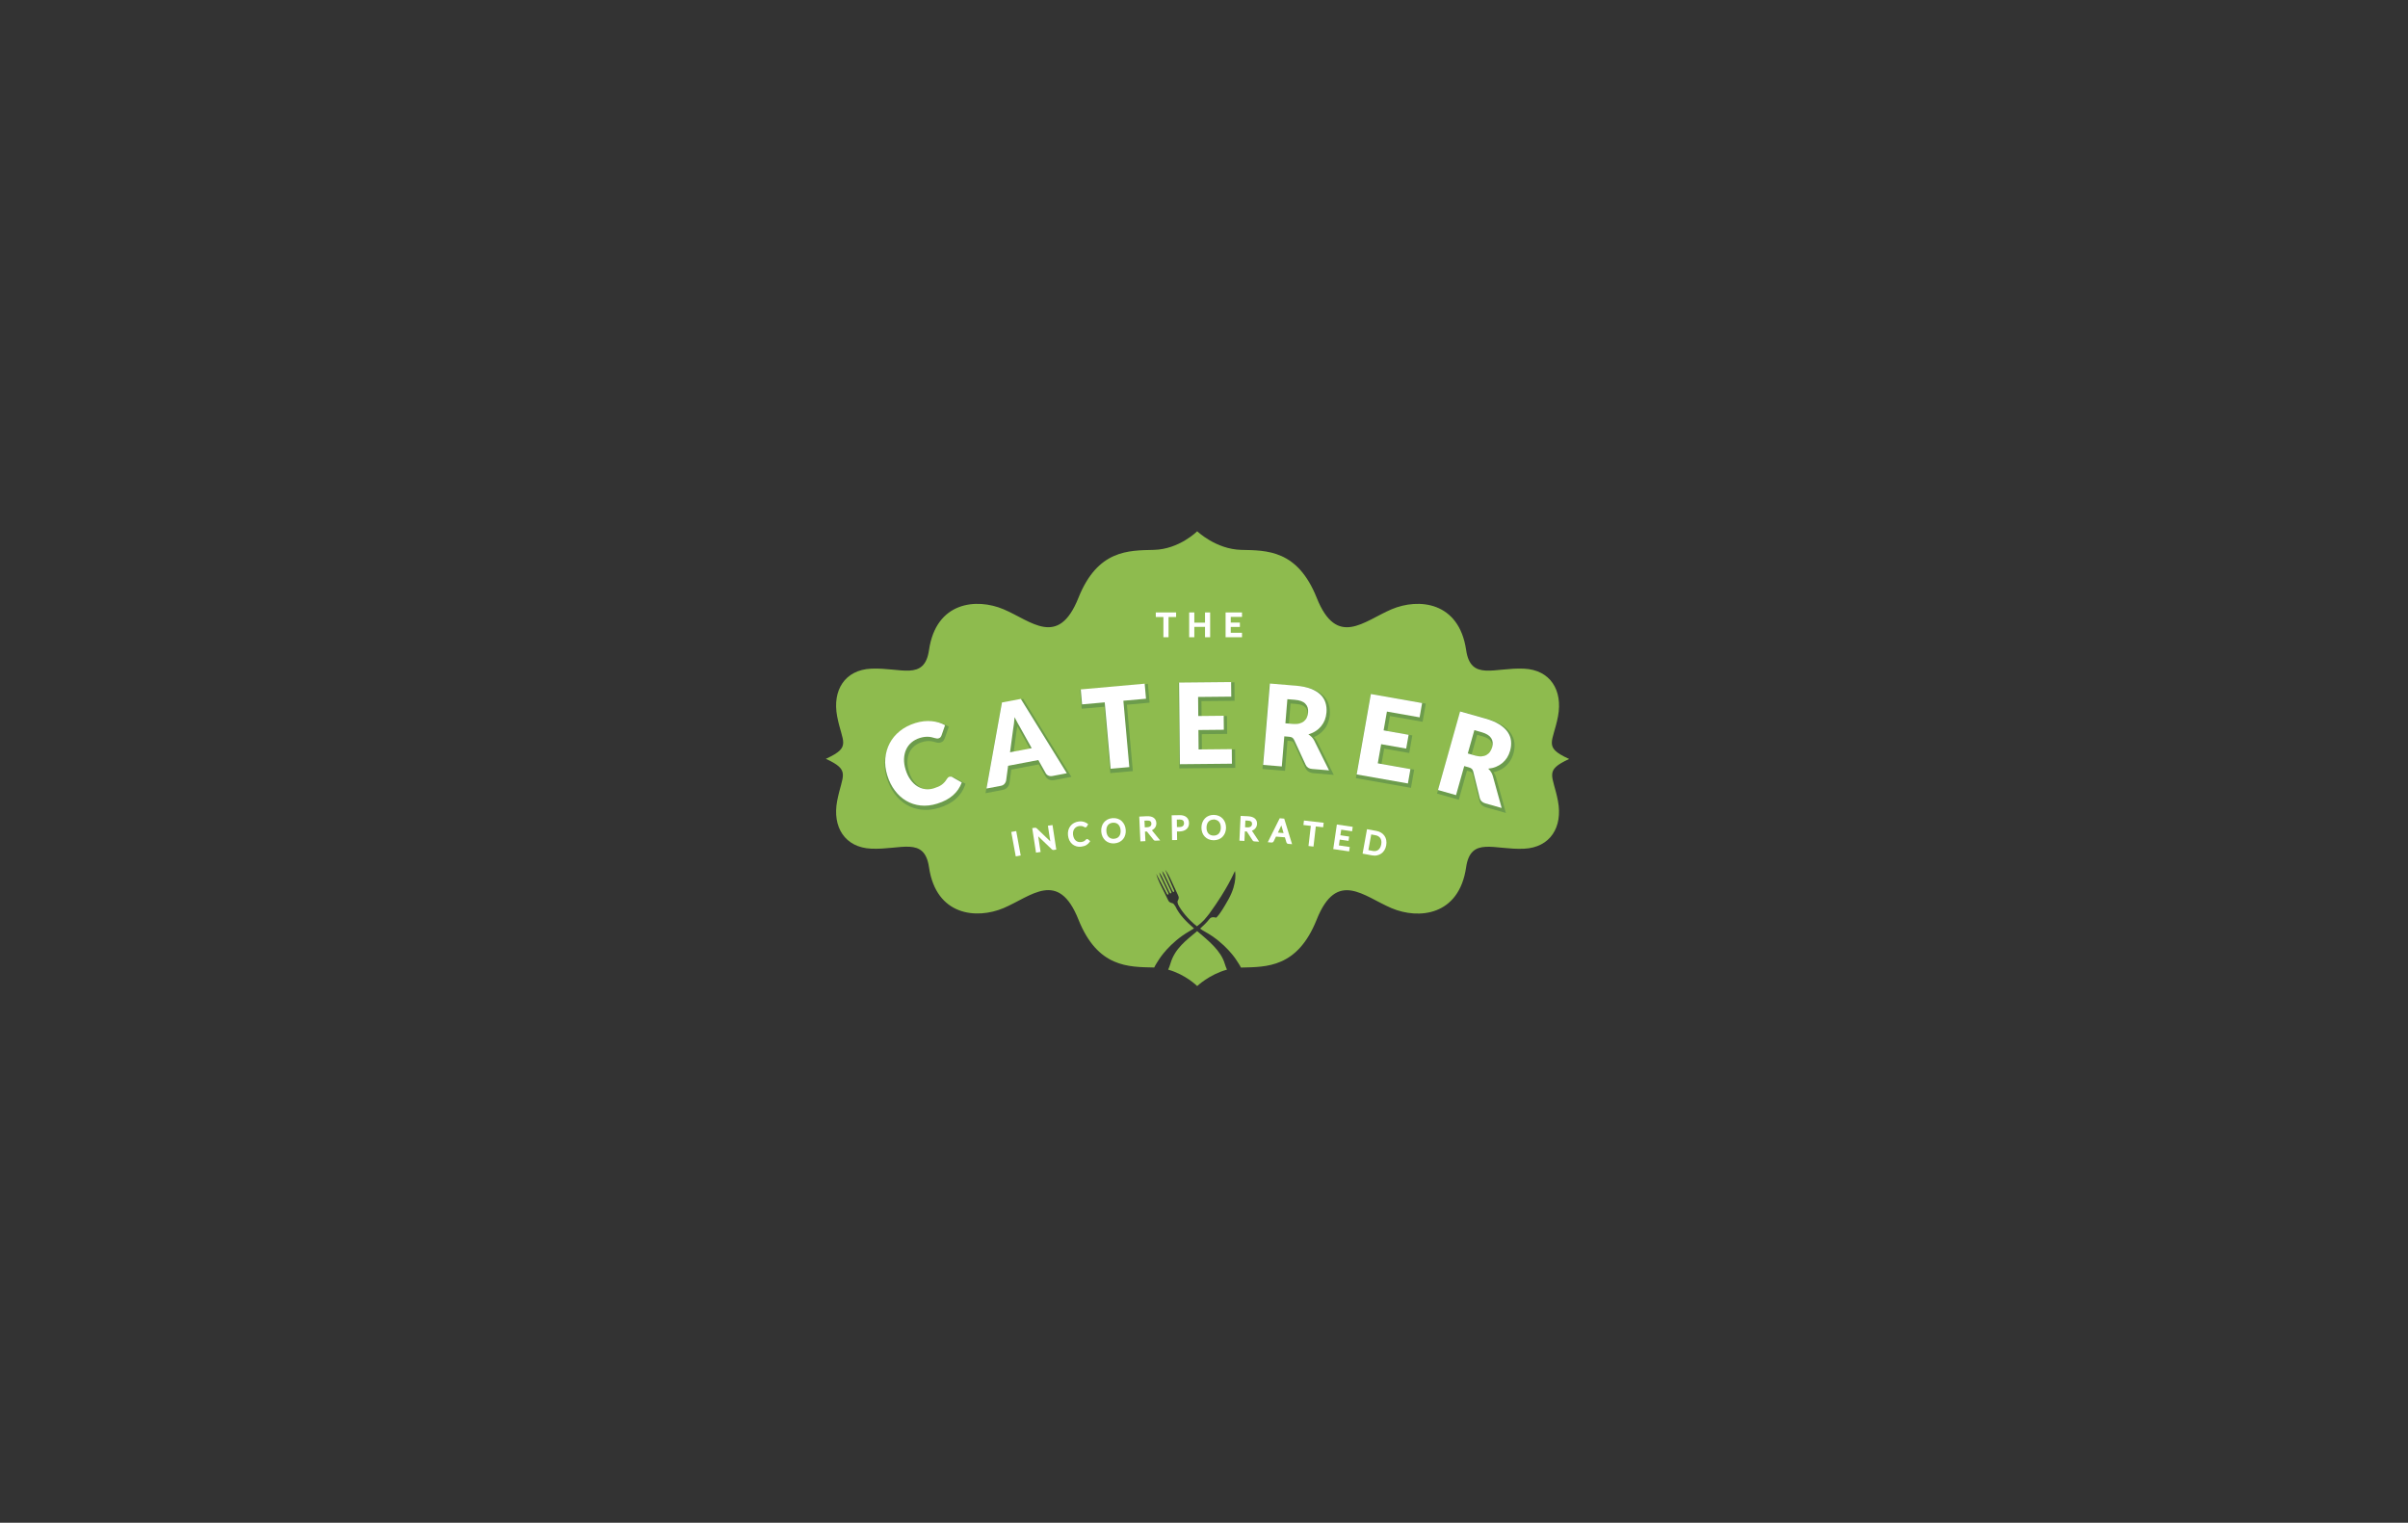 <?xml version="1.0" encoding="UTF-8"?> <svg xmlns="http://www.w3.org/2000/svg" id="Layer_1" version="1.1" viewBox="0 0 669 423"><rect x="0" y="0" width="669" height="423" fill="#333333" stroke="none"/><defs><style> .st0 { fill: #8ebb4e; } .st1 { fill: #6c9c4c; } .st2 { fill: #fff; } </style></defs><g><path class="st0" d="M435.95,210.83l-.21-.09c-7.05-3.25-4.26-4.49-2.89-11.74,1.38-7.25-2.15-12.92-9.45-13.25-8.24-.38-14.8,3.52-16.07-5.17-1.98-13.5-13.23-14.5-20.71-11.33-7.71,3.27-15.21,10.83-20.8-3.17-5.35-13.4-13.92-13.17-20.97-13.33-7.05-.17-12.24-5.17-12.24-5.17,0,0-4.98,5-12.03,5.17-7.05.17-15.62-.06-20.97,13.33-5.59,14-13.08,6.43-20.8,3.17-7.48-3.17-18.74-2.17-20.71,11.33-1.27,8.69-7.83,4.79-16.07,5.17-7.31.33-10.83,6-9.45,13.25,1.38,7.25,4.08,8.46-2.96,11.71l-.18.08c7.05,3.25,4.52,4.46,3.14,11.71-1.38,7.25,2.15,12.92,9.45,13.25,8.25.38,14.8-3.52,16.07,5.17,1.98,13.5,13.23,14.5,20.71,11.34,7.71-3.27,15.21-10.83,20.8,3.17,5.35,13.4,13.92,13.17,20.97,13.33.03,0,.06,0,.09,0,.37-.8.92-1.58,1.36-2.29,0,0,2.86-4.63,8.49-7.83.42-.24.82-.49,1.2-.74-2.11-1.84-4.06-3.76-5.15-6.09-.64-1.1-.9-.85-1.26-1.03-.45-.21-.55-.23-.94-1.05-.39-.82-1.46-2.94-2.18-4.44-.71-1.5-.96-2.59-.96-2.59,0,0,2.77,5.27,2.92,5.55.15.28.24.31.41.23,0,0,.01,0,.02,0,.12-.11.08-.28-.06-.57-.14-.29-1.92-4.06-2.1-4.45-.17-.36-.33-1.02-.36-1.12h0s0-.01,0,0c0,0,0-.01,0-.01h0s0,0,0,0v.02c.07.09.48.62.65.98.19.39,2,4.15,2.13,4.44.14.29.25.43.41.39.03-.01.05-.02.07-.03,0,0,.01,0,.03-.01.01,0,.02-.01.04-.02.12-.1.08-.27-.06-.57-.14-.29-1.91-4.06-2.1-4.45-.17-.36-.33-1.01-.35-1.12h0s0-.01,0,0h0c.07.1.48.63.65.99.19.39,2,4.14,2.13,4.44.14.29.25.43.4.4,0,0,.01,0,.01,0,.18-.08.21-.17.09-.46-.12-.29-2.47-5.76-2.47-5.76,0,0,.69.88,1.4,2.37.72,1.5,1.69,3.68,2.08,4.49.39.81.35.91.23,1.38-.1.4-.5.43-.05,1.53.69,1.4,2.59,3.95,5.19,5.98.76-.57,1.42-1.16,1.98-1.75.61-.67,1.42-1.73,1.5-1.83,5.08-7,6.67-11.02,7.08-11.79,0,0,.81,3.18-1.81,7.88-2.61,4.7-3.42,5.09-3.42,5.09,0,0-1.31-.46-1.84.36,0,0-.01.01-.01,0-.78.99-1.68,1.86-2.61,2.69.46.32.93.61,1.42.88,5.66,3.13,8.58,7.72,8.58,7.72.44.69.98,1.44,1.36,2.21.02,0,.04,0,.07,0,7.05-.17,15.62.07,20.97-13.33,5.59-14,13.08-6.43,20.8-3.17,7.48,3.17,18.74,2.17,20.71-11.34,1.27-8.69,7.83-4.79,16.07-5.17,7.3-.33,10.83-6,9.45-13.25-1.38-7.25-3.95-8.42,3.09-11.67Z"></path><path class="st0" d="M340.28,267.75c-1.11-3.71-4.47-6.36-7.68-9.1-2.99,2.53-6.19,4.81-7.41,8.98-.16.53-.37,1.14-.64,1.73,4.87,1.37,8.06,4.56,8.06,4.56,0,0,3.33-3.2,8.27-4.56-.24-.53-.46-1.13-.6-1.6Z"></path></g><g><rect class="st2" x="281.58" y="230.9" width="1.4" height="6.9" transform="translate(-37.87 55.17) rotate(-10.46)"></rect><path class="st2" d="M291.13,229.38l.67,4.34-3.77-3.61c-.08-.07-.16-.12-.23-.15-.08-.03-.17-.03-.31-.02l-.71.11,1.05,6.81,1.28-.19-.67-4.35,3.78,3.62c.09.08.17.13.24.15.09.03.17.04.31.02l.69-.11-1.05-6.81-1.28.19Z"></path><path class="st2" d="M302,233.07c-.08,0-.19.05-.31.17-.09.1-.18.19-.27.27-.09.08-.18.14-.29.19-.11.05-.22.1-.35.13-.14.04-.29.06-.47.09-.27.03-.53,0-.78-.06-.24-.07-.46-.19-.65-.35-.2-.17-.36-.38-.49-.65-.13-.27-.22-.58-.27-.94-.04-.34-.03-.67.04-.96.07-.29.18-.53.34-.74.15-.21.35-.38.58-.51.23-.13.5-.21.8-.25.17-.02.33-.02.45-.01.13.01.25.03.35.05.1.02.18.05.25.08.08.03.15.07.2.1.06.04.12.06.18.09.07.04.15.06.28.06.11-.01.21-.05.26-.11.05-.04.09-.1.12-.15l.35-.63-.19-.14c-.31-.23-.67-.41-1.05-.52-.38-.12-.83-.15-1.33-.09-.5.06-.96.2-1.36.42-.41.22-.75.51-1.01.85-.26.34-.46.75-.58,1.2-.11.44-.14.93-.08,1.43.06.5.19.96.39,1.37.21.42.47.75.79,1.03.32.27.7.48,1.13.6.29.08.59.13.91.13.15,0,.3,0,.46-.03.56-.07,1.03-.21,1.41-.44.38-.23.7-.53.94-.89l.13-.2-.57-.48c-.08-.07-.19-.11-.34-.1Z"></path><path class="st2" d="M311.61,228.06c-.33-.29-.71-.51-1.14-.64-.43-.14-.9-.19-1.4-.15-.49.04-.95.16-1.36.37-.4.21-.74.48-1.02.82-.28.34-.47.73-.6,1.17-.13.45-.17.92-.13,1.42.04.51.16.97.36,1.38.2.41.46.77.78,1.06.32.28.71.5,1.14.64.33.11.69.16,1.07.16.11,0,.22,0,.33-.01.5-.04.96-.17,1.36-.37.41-.21.75-.48,1.02-.81.28-.34.48-.72.6-1.17.13-.44.17-.92.13-1.42-.04-.51-.16-.97-.36-1.38-.2-.41-.46-.77-.78-1.06ZM308.7,232.91c-.25-.08-.46-.2-.65-.37-.19-.17-.34-.39-.45-.66-.12-.27-.19-.58-.22-.95-.03-.36,0-.69.07-.97.07-.28.19-.52.34-.73.15-.2.35-.36.58-.47.23-.12.51-.19.81-.22.07,0,.14,0,.21,0,.22,0,.43.03.62.09.25.08.46.2.65.38.18.17.33.39.45.66.12.28.19.6.22.95.03.36,0,.68-.07.97-.07.28-.18.52-.34.72-.15.2-.34.35-.57.47-.24.12-.51.19-.82.22-.3.03-.58,0-.84-.08Z"></path><path class="st2" d="M320.3,230.47c.22-.14.39-.29.54-.48.15-.19.26-.4.33-.63.07-.24.1-.48.09-.72-.02-.31-.08-.59-.2-.83-.13-.25-.3-.47-.53-.63-.23-.17-.52-.29-.84-.36-.31-.07-.68-.1-1.12-.08l-2.06.1.32,6.89,1.39-.07-.12-2.65.43-.02c.07,0,.09.01.1.01,0,0,.03.01.07.07l1.74,2.17c.12.19.31.29.59.29h0l1.29-.06-2.3-2.84c.1-.04.19-.09.27-.15ZM319.84,229.17c-.04.12-.11.22-.2.31-.1.09-.23.17-.38.22-.16.06-.35.09-.58.1l-.63.03-.09-1.86.67-.03c.42-.02.75.04.96.19.19.13.28.33.3.63,0,.15-.01.28-.06.41Z"></path><path class="st2" d="M329.64,227.01c-.23-.19-.51-.34-.84-.44-.3-.09-.65-.13-1.03-.13l-2.25.04.11,6.89,1.4-.02-.04-2.38h.75c.41-.02.77-.08,1.1-.19.32-.11.6-.28.83-.48.23-.2.4-.45.51-.74.11-.28.17-.59.16-.92,0-.33-.07-.64-.18-.91-.12-.28-.29-.52-.52-.72ZM327.74,227.39v.26c.41,0,.71.09.91.26.2.17.29.41.3.75,0,.16-.02.31-.07.44-.05.13-.12.23-.22.33-.09.09-.21.16-.37.22-.15.06-.34.09-.56.09h-.75s-.03-2.07-.03-2.07h.75s.05-.28.05-.28h0Z"></path><path class="st2" d="M339.69,227.4c-.3-.32-.66-.58-1.07-.75-.41-.18-.88-.27-1.38-.28h-.07c-.47,0-.92.08-1.31.24-.42.16-.79.41-1.09.72-.3.31-.54.68-.71,1.11-.17.42-.26.89-.27,1.4,0,.51.07.98.22,1.41.15.43.38.81.68,1.13.29.32.65.57,1.07.75.42.18.88.28,1.38.28h.08c.47,0,.91-.08,1.31-.23.42-.16.79-.4,1.1-.71.3-.3.54-.67.72-1.1.17-.43.26-.9.27-1.4,0-.51-.07-.98-.22-1.41-.16-.43-.38-.81-.68-1.13ZM337.18,227.65v-.27h0l.04.27c.3,0,.58.06.82.17.24.1.44.25.61.44.17.19.3.42.39.7.09.29.13.61.13.97,0,.36-.06.68-.16.96-.09.26-.23.49-.41.68-.17.18-.38.32-.62.41-.23.09-.48.14-.83.14h0c-.3,0-.57-.06-.82-.16-.24-.1-.44-.25-.61-.43-.17-.19-.3-.43-.39-.7-.09-.28-.14-.61-.13-.96,0-.36.06-.68.16-.96.1-.28.23-.5.41-.69.17-.18.38-.32.62-.42.24-.09.5-.14.79-.14Z"></path><path class="st2" d="M348.1,230.64c.23-.12.43-.26.58-.43.16-.17.29-.36.39-.59.09-.22.15-.46.16-.71.02-.3-.02-.59-.11-.84-.1-.26-.25-.49-.47-.68-.21-.19-.47-.33-.8-.45-.31-.1-.67-.16-1.11-.19l-2.06-.1-.34,6.88,1.39.07.13-2.65.38.02c.1,0,.14.02.14.02.02.01.04.04.07.08l1.52,2.33c.11.21.31.33.56.34l1.29.07-2.01-3.05c.1-.03.19-.07.29-.12ZM346,227.93l.67.03c.43.02.75.11.94.28.18.15.25.37.24.66,0,.15-.04.28-.1.4-.06.12-.13.21-.23.29-.1.08-.24.14-.4.19-.17.04-.36.06-.58.05l-.63-.03.09-1.86Z"></path><path class="st2" d="M355.53,227.32l-3.31,6.64,1.11.09c.12,0,.22-.03.32-.1.09-.06.16-.14.21-.24l.64-1.31,2.48.2.42,1.41c.03.1.09.19.16.26.09.09.21.14.35.15l1.06.09-2.18-7.1-1.23-.1ZM355.99,229.3l.62,2.12-1.58-.13.96-1.99Z"></path><polygon class="st2" points="362.12 229.18 364.18 229.42 363.53 235.01 364.92 235.17 365.56 229.58 367.6 229.81 367.75 228.56 362.27 227.93 362.12 229.18"></polygon><polygon class="st2" points="370.41 235.87 374.82 236.51 375 235.29 371.98 234.85 372.21 233.23 374.66 233.59 374.83 232.39 372.39 232.03 372.62 230.48 375.64 230.92 375.82 229.69 371.41 229.04 370.41 235.87"></polygon><path class="st2" d="M385.14,233.4c-.08-.45-.25-.85-.49-1.2-.24-.36-.56-.66-.94-.89-.38-.24-.81-.4-1.31-.49l-2.61-.48-1.23,6.79,2.6.48c.25.04.49.07.72.07s.46-.02.68-.07c.44-.09.84-.26,1.19-.5.35-.24.65-.56.88-.95.24-.38.4-.83.49-1.33.09-.5.1-.98.01-1.42ZM381.39,236.38l-1.22-.23.79-4.35,1.23.23c.3.05.55.15.78.3.22.14.39.31.53.52.13.21.22.46.27.75.04.29.03.62-.03.97-.07.35-.17.66-.32.92-.14.25-.31.45-.51.6-.19.15-.41.25-.67.3-.26.06-.54.05-.84,0Z"></path></g><g><polygon class="st2" points="321.11 171.4 323.22 171.4 323.22 177.02 324.65 177.02 324.65 171.4 326.75 171.4 326.75 170.13 321.11 170.13 321.11 171.4"></polygon><polygon class="st2" points="334.78 172.97 331.81 172.97 331.81 170.13 330.38 170.13 330.38 177.02 331.81 177.02 331.81 174.14 334.78 174.14 334.78 177.02 336.21 177.02 336.21 170.13 334.78 170.13 334.78 172.97"></polygon><polygon class="st2" points="345.06 171.37 345.06 170.13 340.5 170.13 340.5 177.02 345.06 177.02 345.06 175.78 341.93 175.78 341.93 174.16 344.47 174.16 344.47 172.95 341.93 172.95 341.93 171.37 345.06 171.37"></polygon></g><g><path class="st1" d="M264.51,215.83c-.17,0-.34.02-.47.07-.23.07-.43.18-.62.35-.15.14-.29.3-.4.48-.2.32-.4.6-.62.84-.21.23-.44.45-.69.63-.25.18-.55.35-.87.49-.35.16-.74.3-1.16.43-.51.16-1.03.24-1.54.24-.2,0-.39-.01-.59-.04-.7-.09-1.37-.33-2-.71-.64-.39-1.22-.95-1.74-1.66-.53-.71-.96-1.61-1.29-2.66-.31-1-.45-1.95-.42-2.83.03-.87.21-1.67.53-2.37.31-.69.77-1.29,1.35-1.79.59-.51,1.31-.89,2.13-1.14.49-.15.92-.25,1.29-.28.38-.04.72-.05,1.01-.02.29.02.55.06.77.12l.69.19c.23.06.44.11.64.15.26.04.53.03.79-.05.38-.12.66-.31.84-.56.14-.2.25-.41.34-.63l1.12-3.22-.39-.22c-.56-.32-1.18-.58-1.85-.79-.66-.2-1.36-.33-2.1-.4-.73-.06-1.49-.06-2.28.02-.79.08-1.61.25-2.45.51-1.72.53-3.23,1.32-4.47,2.32-1.26,1.01-2.25,2.21-2.97,3.56-.71,1.35-1.15,2.83-1.28,4.42-.14,1.58.06,3.24.58,4.91.51,1.64,1.24,3.1,2.17,4.35.94,1.26,2.05,2.27,3.31,3.01,1.26.75,2.68,1.21,4.22,1.38.37.04.75.06,1.13.06,1.19,0,2.44-.2,3.73-.6,1.84-.57,3.37-1.38,4.54-2.41,1.18-1.04,2.06-2.32,2.6-3.81l.16-.43-3.03-1.72c-.22-.11-.42-.18-.71-.19Z"></path><path class="st1" d="M278.31,195.29l-4.51,25.05,4.76-.91c.55-.1.99-.35,1.32-.72.32-.36.51-.75.57-1.17l.51-3.75,7.63-1.45,1.85,3.3c.23.41.56.72.99.91.43.2.93.26,1.49.15l4.74-.9-13.39-21.64-5.97,1.13ZM282.4,203.24c.08-.42.16-.92.23-1.5,0-.01,0-.03,0-.04,0,0,0,0,0,.01l3.55,6.35-4.56.87.77-5.69Z"></path><polygon class="st1" points="318.91 189.97 300.06 191.65 300.53 196.88 306.82 196.32 308.47 214.76 314.73 214.2 313.08 195.76 319.38 195.2 318.91 189.97"></polygon><polygon class="st1" points="333.92 208.27 333.88 203.94 340.94 203.87 340.89 198.9 333.83 198.97 333.79 194.76 343 194.67 342.96 189.54 327.42 189.69 327.65 213.45 343.19 213.3 343.14 208.18 333.92 208.27"></polygon><path class="st1" d="M365.19,204.96c-.06-.06-.12-.12-.19-.18.42-.18.82-.39,1.19-.63.63-.41,1.19-.91,1.66-1.47.46-.56.83-1.19,1.1-1.88.26-.68.43-1.43.5-2.21.08-1.03-.01-2-.29-2.91-.29-.93-.8-1.76-1.54-2.48-.72-.7-1.68-1.29-2.86-1.75-1.15-.45-2.58-.74-4.25-.88l-7.82-.64-1.95,23.68,6.27.52.69-8.36.78.07c.38.03.57.11.66.17.12.08.24.24.34.44l3.18,6.87c.4.87,1.18,1.37,2.24,1.46l5.65.47-4.54-9.12c-.23-.45-.5-.83-.81-1.15ZM358.55,195.42l1.55.13c1.2.1,2.06.41,2.56.92.49.5.69,1.15.62,1.99-.03.44-.13.84-.29,1.2-.15.34-.36.63-.64.87-.28.24-.64.42-1.07.54-.32.09-.68.13-1.09.13-.18,0-.36,0-.55-.02l-1.55-.13.46-5.63Z"></path><polygon class="st1" points="376.7 216.16 392 218.86 392.89 213.81 383.81 212.21 384.56 207.96 391.52 209.18 392.38 204.29 385.42 203.06 386.16 198.91 395.23 200.51 396.12 195.46 380.82 192.76 376.7 216.16"></polygon><path class="st1" d="M420.75,206.38c-.1-.96-.45-1.87-1.04-2.73-.58-.83-1.41-1.59-2.48-2.27-1.05-.66-2.39-1.22-4-1.68l-7.55-2.12-6.44,22.87,6.05,1.71,2.27-8.08.76.21c.36.1.53.22.61.3.11.11.19.28.25.5l1.81,7.35c.23.92.9,1.57,1.92,1.85l5.46,1.54-2.72-9.82c-.13-.47-.32-.9-.57-1.28-.05-.07-.1-.15-.15-.22.45-.1.89-.23,1.29-.39.71-.29,1.35-.67,1.91-1.13.56-.47,1.05-1.02,1.44-1.64.39-.61.7-1.31.91-2.07.28-.98.37-1.96.27-2.92ZM410.38,204.12l1.5.42c1.16.33,1.95.79,2.34,1.39.38.58.45,1.26.23,2.07-.12.43-.29.8-.51,1.13-.21.31-.48.55-.8.73-.32.18-.71.29-1.16.33-.47.03-1.02-.04-1.63-.21l-1.5-.42,1.53-5.44Z"></path></g><g><path class="st2" d="M263.8,215.79c.12-.04.24-.05.37-.05.13,0,.27.05.41.13l2.62,1.49c-.51,1.41-1.33,2.6-2.45,3.58-1.12.98-2.57,1.75-4.35,2.3-1.63.51-3.18.68-4.64.52-1.46-.16-2.8-.6-4-1.31-1.21-.71-2.26-1.66-3.16-2.87-.9-1.2-1.6-2.6-2.09-4.19-.5-1.62-.69-3.19-.55-4.71.13-1.52.54-2.93,1.22-4.21.68-1.29,1.62-2.42,2.83-3.39,1.2-.97,2.64-1.71,4.3-2.23.81-.25,1.59-.41,2.34-.49s1.48-.08,2.18-.02c.7.06,1.36.19,1.99.38.63.19,1.21.44,1.74.74l-.97,2.79c-.06.17-.15.34-.27.5-.11.16-.3.28-.56.36-.18.05-.36.07-.54.03-.18-.03-.38-.08-.59-.13-.21-.06-.44-.12-.7-.19-.25-.07-.54-.11-.87-.14-.33-.02-.69-.02-1.11.02-.41.04-.88.14-1.4.3-.9.28-1.68.7-2.32,1.25-.65.55-1.14,1.21-1.49,1.98-.35.77-.54,1.62-.58,2.57-.03.94.11,1.95.44,3.01.34,1.11.8,2.05,1.37,2.82.57.77,1.2,1.37,1.9,1.8.7.43,1.44.69,2.22.79.78.09,1.56.02,2.35-.23.45-.14.86-.29,1.22-.45.36-.16.68-.34.97-.55.28-.21.54-.44.78-.71.24-.26.46-.57.67-.92.09-.14.19-.26.31-.37.12-.11.25-.18.4-.23Z"></path><path class="st2" d="M296.39,214.8l-3.97.76c-.44.08-.83.05-1.16-.11-.33-.15-.58-.38-.75-.69l-2.04-3.63-8.39,1.6-.56,4.13c-.05.31-.2.6-.44.88-.25.29-.59.47-1.01.55l-4,.76,4.3-23.91,5.24-.99,12.78,20.66ZM280.6,208.98l6.03-1.15-3.19-5.72c-.2-.36-.45-.79-.72-1.28-.28-.49-.56-1.02-.85-1.6-.04.65-.1,1.26-.17,1.82-.07.56-.15,1.05-.22,1.47l-.87,6.46Z"></path><path class="st2" d="M318.02,189.94l.37,4.16-6.29.56,1.65,18.43-5.19.46-1.64-18.44-6.29.56-.37-4.16,17.77-1.59Z"></path><path class="st2" d="M342.03,189.47l.04,4.05-9.21.09.05,5.29,7.06-.07.04,3.89-7.06.07.05,5.4,9.22-.09.04,4.05-14.46.14-.22-22.68,14.46-.14Z"></path><path class="st2" d="M356.81,204.54l-.69,8.37-5.19-.43,1.87-22.6,7.28.6c1.62.14,2.98.42,4.1.85,1.11.43,2.01.98,2.68,1.63.67.66,1.14,1.41,1.4,2.26.26.84.35,1.75.27,2.71-.06.74-.22,1.42-.46,2.06-.25.63-.59,1.21-1.02,1.74-.43.52-.94.98-1.54,1.36-.59.39-1.27.69-2.01.91.33.21.64.45.92.73.28.28.52.62.71,1.01l4.11,8.26-4.7-.39c-.87-.07-1.47-.45-1.79-1.15l-3.18-6.87c-.14-.3-.32-.53-.52-.67-.21-.14-.52-.23-.92-.26l-1.32-.11ZM357.11,200.93l2.09.17c.7.06,1.31.02,1.83-.12.51-.14.94-.36,1.28-.65.34-.29.61-.65.78-1.07.18-.42.29-.87.33-1.37.08-.99-.17-1.8-.77-2.41-.59-.61-1.56-.97-2.9-1.08l-2.09-.17-.55,6.71Z"></path><path class="st2" d="M395.1,195.28l-.7,3.99-9.08-1.6-.92,5.22,6.95,1.23-.68,3.83-6.95-1.22-.94,5.32,9.07,1.6-.7,3.99-14.23-2.51,3.94-22.34,14.24,2.51Z"></path><path class="st2" d="M406.8,212.8l-2.28,8.08-5.01-1.42,6.14-21.83,7.03,1.98c1.56.44,2.85.98,3.86,1.61,1.01.64,1.78,1.34,2.32,2.12.53.78.85,1.6.94,2.48.09.88.01,1.78-.25,2.71-.2.71-.48,1.35-.84,1.93-.37.58-.81,1.08-1.33,1.51-.52.43-1.11.78-1.77,1.05-.66.27-1.38.44-2.15.51.29.26.55.56.77.9.22.33.39.71.51,1.13l2.46,8.89-4.54-1.28c-.84-.24-1.35-.72-1.54-1.47l-1.81-7.35c-.08-.32-.21-.57-.39-.75-.18-.18-.46-.32-.84-.43l-1.28-.36ZM407.79,209.31l2.02.57c.68.19,1.29.27,1.82.23.53-.04.99-.17,1.38-.4.39-.22.72-.52.97-.9.25-.38.45-.8.59-1.28.27-.96.17-1.8-.3-2.51-.47-.71-1.35-1.25-2.64-1.62l-2.02-.57-1.82,6.47Z"></path></g></svg> 